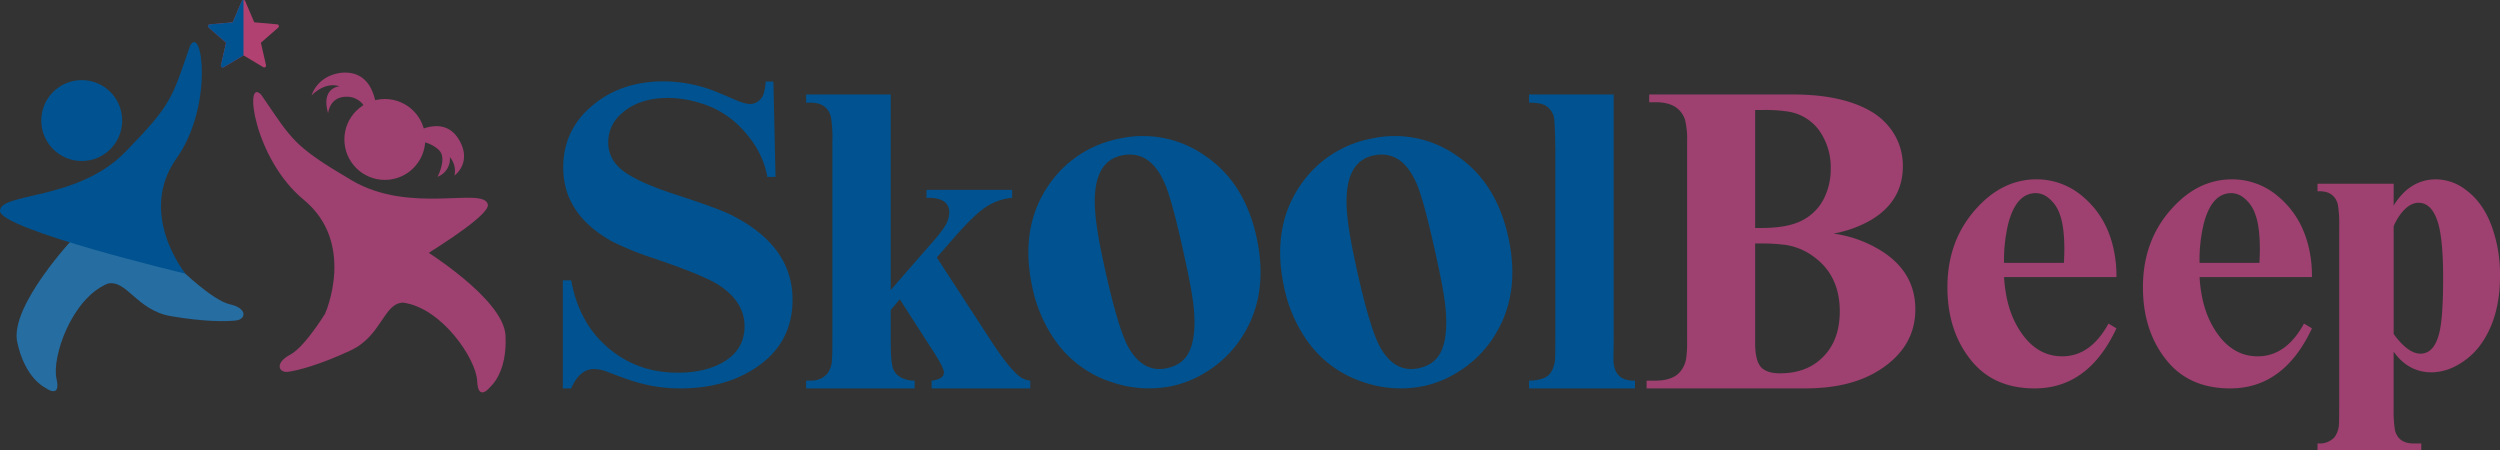<svg xmlns="http://www.w3.org/2000/svg" xmlns:xlink="http://www.w3.org/1999/xlink" width="1024.002" height="184.422" viewBox="0 0 1024.002 184.422">
  <rect x="0" y="0" width="1024.002" height="184.422" fill="#333333" stroke="none"/>
  <defs>
    <linearGradient id="linear-gradient" x1="0.634" y1="1.917" x2="0.357" y2="3.397" gradientUnits="objectBoundingBox">
      <stop offset="0" stop-color="#fff"/>
      <stop offset="1" stop-opacity="0"/>
    </linearGradient>
    <linearGradient id="linear-gradient-2" x1="16.535" y1="-5.165" x2="16.258" y2="-3.573" xlink:href="#linear-gradient"/>
  </defs>
  <g id="Group_8220" data-name="Group 8220" transform="translate(-101.041 -226.121)">
    <path id="Path_63480" data-name="Path 63480" d="M485.15,269.267l.883,39.07h-3.353q-2.029-11.551-11.728-21.077a37.925,37.925,0,0,0-15.436-9.085,44.28,44.28,0,0,0-13.581-2.2q-12.085,0-19.226,6.615a15.258,15.258,0,0,0-5.2,11.551q0,7.677,7.231,12.525,6.524,4.413,20.728,9,16.224,5.293,21.785,7.938Q493,336.207,493,358.61q0,18.346-15.875,28.4-12.436,7.936-30.163,7.936a63.138,63.138,0,0,1-19.58-3.086q-2.642-.794-10.495-3.794a14.926,14.926,0,0,0-5.2-1.056q-5.908,0-9.347,7.936h-3.44V350.671h3.44q2.909,16.053,13.14,25.843,12.522,12,30.515,12,11.464,0,19.05-4.588,8.29-5.027,8.292-14.463,0-10.056-10.673-16.936-6.175-3.965-26.459-10.847a125.2,125.2,0,0,1-16.845-6.791q-20.285-11.113-20.285-30.428,0-16.313,13.405-26.546,11.377-8.733,27.694-8.732a58.826,58.826,0,0,1,18.169,3q3.174,1.058,10.406,4.234,4.586,2.029,6.88,2.029a5.559,5.559,0,0,0,3.572-1.324,5.774,5.774,0,0,0,2.073-3.35,18.2,18.2,0,0,0,.705-4.059,2.993,2.993,0,0,0-.087-.44Z" transform="translate(-67.333 -9.734)" fill="#005390"/>
    <path id="Path_63481" data-name="Path 63481" d="M562.327,276.131v80.08l16.758-19.225a55.173,55.173,0,0,0,5.38-6.791,11.2,11.2,0,0,0,1.85-5.645q0-6.088-8.465-6.085h-.882V315.2h35.1v3.264a23.087,23.087,0,0,0-10.673,3.7q-4.673,3-13.052,12.525l-7.144,8.2,21.7,33.337q6.878,10.677,11.289,14.642a9.068,9.068,0,0,0,5.291,2.467v3.178H579.085v-3.178q5.027-.614,5.026-3.35,0-2.026-5.026-9.7l-13.054-20.284-3.7,4.41v13.053q0,8.2.97,11.025,1.408,3.525,6.086,4.583a12.07,12.07,0,0,0,2.559.265h.176v3.178h-44.45v-3.178h2.116a8.642,8.642,0,0,0,6.526-2.821,9.776,9.776,0,0,0,1.942-5.821q.174-1.675.176-7.055V295.181a51.37,51.37,0,0,0-.619-9.968q-1.585-5.64-8.025-5.731h-2.116v-3.351Z" transform="translate(-96.444 -11.305)" fill="#005390"/>
    <path id="Path_63482" data-name="Path 63482" d="M944.942,276.131V376.85l-.089,7.585q0,8.908,8.376,8.906h.443v3.178H910.28v-3.178q5.289-.087,7.849-2.116,2.029-1.762,2.734-5.909.178-1.408.176-8.112V298q-.176-10.316-.527-12.436a7.616,7.616,0,0,0-2.912-4.5q-1.853-1.588-7.32-1.588v-3.351Z" transform="translate(-182.938 -11.305)" fill="#005390"/>
    <path id="Path_63483" data-name="Path 63483" d="M1049.054,333.105a49.694,49.694,0,0,1,19.844,7.231q13.671,8.731,13.67,23.813,0,15.346-14.464,24.695-11.818,7.672-30.69,7.674H972.5v-3.178h3.615q6.438,0,9.614-3.086a11.026,11.026,0,0,0,3-6.261,43.522,43.522,0,0,0,.354-6.526V295.357a33.006,33.006,0,0,0-.882-9q-2.56-7.145-12.083-7.055H973.56v-3.175h58.826q20.284,0,32.1,6.969a26.46,26.46,0,0,1,9.968,10.231,25.221,25.221,0,0,1,3,12.17q0,14.287-13.054,22.049a47.922,47.922,0,0,1-15.345,5.555m-32.1-50.624v48.33h2.47q10.759,0,16.58-3a20.094,20.094,0,0,0,8.909-8.644,26.814,26.814,0,0,0,3-12.614,26.109,26.109,0,0,0-4.672-15.61,19.433,19.433,0,0,0-13.053-7.848,61.235,61.235,0,0,0-9.7-.618Zm0,54.68v40.747q0,7.5,2.556,10.053,2.387,2.382,7.587,2.383,8.995,0,14.992-4.41,9.529-7.055,9.527-20.99,0-15-11.2-22.755a25.826,25.826,0,0,0-10.76-4.41,74.592,74.592,0,0,0-10.23-.618Z" transform="translate(-197.004 -11.305)" fill="#9e4070"/>
    <path id="Path_63484" data-name="Path 63484" d="M1197.671,380.12l3.261,1.939q-11.468,24.611-33.515,24.608-16.229,0-25.4-10.759-10.319-12.172-10.319-30.694,0-19.136,11.817-32.19,10.763-11.995,24.7-11.995a28.9,28.9,0,0,1,19.136,7.231q10.586,9,12.967,24.254a50.805,50.805,0,0,1,.616,7.76v.794h-46.038q.7,11.645,5.115,19.667,7.055,12.792,18.7,12.789t18.964-13.4m-42.777-24.87h24.521c.113-2.294.176-4.114.176-5.467q0-9.438-1.854-14.377a14.417,14.417,0,0,0-5.029-7.055,8.234,8.234,0,0,0-4.761-1.676q-8.027,0-11.291,12.347a63.1,63.1,0,0,0-1.762,16.229" transform="translate(-232.993 -21.455)" fill="#9e4070"/>
    <path id="Path_63485" data-name="Path 63485" d="M1301.143,380.12l3.261,1.939q-11.467,24.611-33.514,24.608-16.227,0-25.4-10.759-10.318-12.172-10.319-30.694,0-19.136,11.819-32.19,10.76-11.995,24.695-11.995a28.9,28.9,0,0,1,19.136,7.231q10.586,9,12.967,24.254a50.728,50.728,0,0,1,.616,7.76v.794h-46.038q.7,11.645,5.115,19.667,7.056,12.792,18.7,12.789t18.961-13.4m-42.777-24.87h24.521q.173-3.441.176-5.467,0-9.438-1.854-14.377a14.421,14.421,0,0,0-5.028-7.055,8.238,8.238,0,0,0-4.761-1.676q-8.027,0-11.29,12.347a63,63,0,0,0-1.765,16.229" transform="translate(-256.384 -21.455)" fill="#9e4070"/>
    <path id="Path_63486" data-name="Path 63486" d="M1358.755,322.821v8.954q6.6-10.745,17.423-10.745a20.214,20.214,0,0,1,12.132,4.315q7,5.129,10.581,14.816a57.655,57.655,0,0,1,3.422,20.516q0,17.831-8.63,28.984a29.065,29.065,0,0,1-9,7.571,21.646,21.646,0,0,1-10.382,2.85q-9.523,0-15.55-8.466v23.121a48.816,48.816,0,0,0,.571,9.2q1.463,5.21,7.408,5.291h3.338V432h-42.5V429.23h.976a8.243,8.243,0,0,0,5.944-2.524,9.843,9.843,0,0,0,1.873-5.453q.08-1.55.083-6.515V340.488a48.068,48.068,0,0,0-.571-9.282q-1.464-5.209-7.328-5.292h-.976v-3.093Zm0,17.423v44.125q5.862,8.059,10.991,8.061,6.025,0,7.979-9.77,1.3-6.513,1.3-21.249,0-14.326-1.791-21.492-2.444-9.283-8.3-9.282-3.826,0-7.408,4.722a23.691,23.691,0,0,0-2.769,4.884" transform="translate(-277.272 -21.455)" fill="#9e4070"/>
    <path id="Path_63487" data-name="Path 63487" d="M682.484,299.216a44.084,44.084,0,0,1,35.038,6.889q16.5,11.021,21.368,34.09,4.582,21.711-4.744,37.962a45.647,45.647,0,0,1-16.2,16.722,42.935,42.935,0,0,1-13.857,5.652,46.73,46.73,0,0,1-23.951-1.377,45.177,45.177,0,0,1-24.274-17.89,59.057,59.057,0,0,1-9.039-21.64q-5.134-24.326,7.007-41.713a45.263,45.263,0,0,1,28.657-18.7m1.013,6.872q-11.272,2.38-11.008,19.66.147,7.932,3.079,21.813,6.124,29.019,10.815,37.3,6.012,10.4,15.615,8.37,6.579-1.387,9.154-6.731,3.258-6.788,1.652-20.08-.777-5.727-2.4-13.451-5.42-25.679-8.755-34.241-6.04-15.194-18.15-12.638" transform="translate(-123.035 -16.283)" fill="#005390"/>
    <path id="Path_63488" data-name="Path 63488" d="M815.741,299.218a44.056,44.056,0,0,1,35.038,6.886q16.5,11.021,21.368,34.09,4.582,21.715-4.747,37.966a45.655,45.655,0,0,1-16.2,16.719,43.039,43.039,0,0,1-13.855,5.652,46.7,46.7,0,0,1-23.951-1.377,45.181,45.181,0,0,1-24.271-17.89,58.985,58.985,0,0,1-9.039-21.64q-5.135-24.322,7-41.711a45.24,45.24,0,0,1,28.657-18.7m1.016,6.869q-11.277,2.38-11.008,19.66.145,7.929,3.076,21.813,6.124,29.019,10.816,37.3,6.008,10.4,15.612,8.37,6.579-1.387,9.159-6.729,3.253-6.791,1.648-20.084-.775-5.723-2.4-13.451-5.416-25.676-8.753-34.241-6.044-15.19-18.146-12.635" transform="translate(-153.16 -16.282)" fill="#005390"/>
    <g id="Group_8215" data-name="Group 8215" transform="translate(101.042 243.357)">
      <path id="Path_63489" data-name="Path 63489" d="M316.082,297.6s15.572-12,22.356,2.313c4.023,8.492-2.635,13.2-2.635,13.2a8.728,8.728,0,0,0-1.886-7.544,7.848,7.848,0,0,1-5.029,8.054s3.668-7.069.984-10.433c-2.117-2.656-8.106-5.233-10.6-3.2S316.082,297.6,316.082,297.6Z" transform="translate(-149.654 -258.451)" fill="#9e4070"/>
      <path id="Path_63490" data-name="Path 63490" d="M292.713,285.8s2.111-22.789-14.7-21.178c-10.077,1.38-12.054,9.293-12.054,9.293s5.195-5.811,11.447-3.754c0,0-7.769.409-4.668,11.113,0,0,.423-7.359,8.389-6.828a8.385,8.385,0,0,1,7.616,9.5C288.076,287.415,292.713,285.8,292.713,285.8Z" transform="translate(-138.324 -252.042)" fill="#9e4070"/>
      <path id="Path_63491" data-name="Path 63491" d="M133.745,351.272s-26.853,28.365-23.665,43.259,11.389,18.633,11.389,18.633,6.688,5.1,4.7-3.621,6.023-32.632,20.878-38.943c7.818-1.88,11.955,10.854,25.842,13.271s22.984,2.263,26.946,1.775,4.6-4.972-2.6-6.575-20.288-14.443-20.288-14.443Z" transform="translate(-103.025 -271.649)" fill="#005390"/>
      <circle id="Ellipse_675" data-name="Ellipse 675" cx="16.568" cy="16.568" r="16.568" transform="translate(16.909 15.575)" fill="#005390"/>
      <circle id="Ellipse_676" data-name="Ellipse 676" cx="16.568" cy="16.568" r="16.568" transform="translate(141.057 23.316)" fill="#9e4070"/>
      <path id="Path_63492" data-name="Path 63492" d="M133.745,351.272s-26.853,28.365-23.665,43.259,11.389,18.633,11.389,18.633,6.688,5.1,4.7-3.621,6.023-32.632,20.878-38.943c7.818-1.88,11.955,10.854,25.842,13.271s22.984,2.263,26.946,1.775,4.6-4.972-2.6-6.575-20.288-14.443-20.288-14.443Z" transform="translate(-103.025 -271.649)" opacity="0.15" fill="url(#linear-gradient)"/>
      <path id="Path_63493" data-name="Path 63493" d="M177.007,343.251s-75.838-18.1-75.965-25.689,31.722-4.12,51.246-24.081,19.152-22.238,26.6-43.546c4.977-9.154,9.748,24.521-5.54,46.06C157.135,318.837,177.007,343.251,177.007,343.251Z" transform="translate(-101.042 -248.392)" fill="#005390"/>
      <path id="Path_63494" data-name="Path 63494" d="M307.394,357.679s33.34,20.35,34.162,35.559-6.117,20.964-6.117,20.964-5.12,6.674-5.486-2.265-14.353-29.918-30.341-32.123c-8.038.232-8.7,13.6-21.469,19.572s-21.591,8.2-25.542,8.765-5.741-3.594.787-7.026,15.8-19.249,15.8-19.249Z" transform="translate(-134.502 -273.098)" fill="#9e4070"/>
      <path id="Path_63495" data-name="Path 63495" d="M307.394,357.679s33.34,20.35,34.162,35.559-6.117,20.964-6.117,20.964-5.12,6.674-5.486-2.265-14.353-29.918-30.341-32.123c-8.038.232-8.7,13.6-21.469,19.572s-21.591,8.2-25.542,8.765-5.741-3.594.787-7.026,15.8-19.249,15.8-19.249Z" transform="translate(-134.502 -273.098)" opacity="0.15" fill="url(#linear-gradient-2)"/>
      <path id="Path_63496" data-name="Path 63496" d="M264.544,365.5s68.459-37.314,66.6-44.673-31.7,4.326-55.762-9.831-24.3-16.451-37.068-35.068c-7.2-7.534-2.991,26.216,17.4,43.005C277.335,336.737,264.544,365.5,264.544,365.5Z" transform="translate(-131.333 -254.372)" fill="#9e4070"/>
      <path id="Path_63497" data-name="Path 63497" d="M302.813,281.25" transform="translate(-146.654 -255.82)" fill="#9e4070"/>
    </g>
    <g id="Group_8219" data-name="Group 8219" transform="translate(186.274 226.121)">
      <g id="Group_8218" data-name="Group 8218">
        <g id="Group_8217" data-name="Group 8217">
          <g id="Group_8216" data-name="Group 8216">
            <path id="SVGID" d="M226.372,226.58l3.706,8.674,9.4.84a.756.756,0,0,1,.431,1.325h0l-7.112,6.206,2.1,9.2a.753.753,0,0,1-.571.9.776.776,0,0,1-.582-.108l-8.081-4.827-8.1,4.849a.755.755,0,0,1-1.035-.259.738.738,0,0,1-.086-.56h0l2.1-9.2-7.112-6.206a.762.762,0,0,1-.075-1.066.783.783,0,0,1,.539-.248l9.374-.84,3.706-8.685a.766.766,0,0,1,1.4,0Z" transform="translate(-211.17 -226.121)" fill="#b14170"/>
          </g>
        </g>
      </g>
      <path id="Path_63498" data-name="Path 63498" d="M225.668,226.121a.746.746,0,0,0-.7.459l-3.706,8.685-9.374.84a.783.783,0,0,0-.539.248.762.762,0,0,0,.075,1.066l7.112,6.206-2.1,9.2a.738.738,0,0,0,.086.56.756.756,0,0,0,1.035.259l8.1-4.849.007,0Z" transform="translate(-211.17 -226.121)" fill="#005391"/>
    </g>
  </g>
</svg>
